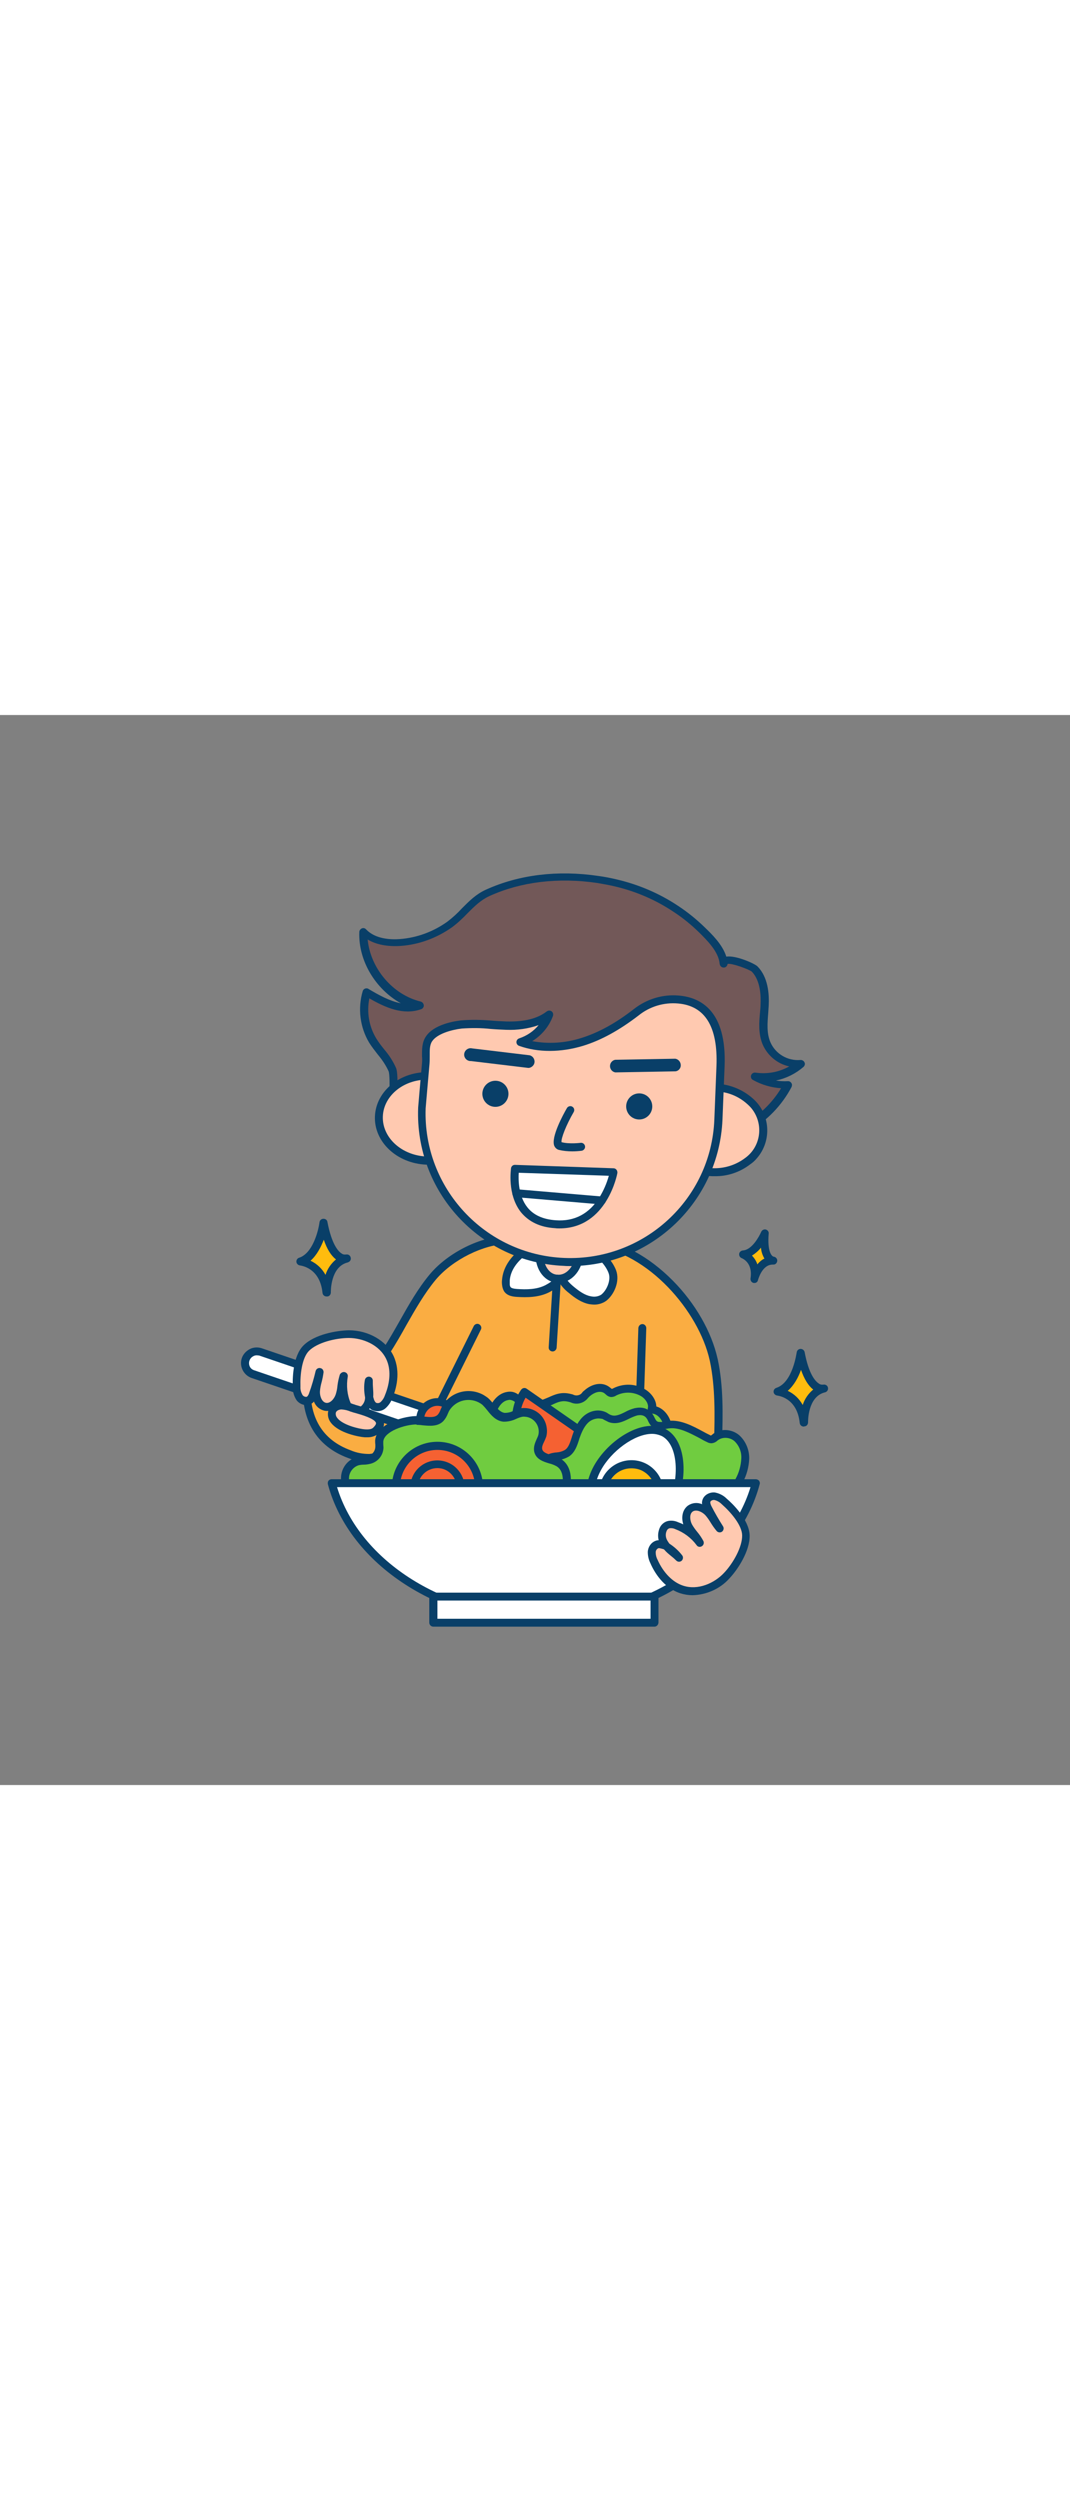 <svg version="1.1" id="Layer_1" xmlns="http://www.w3.org/2000/svg" xmlns:xlink="http://www.w3.org/1999/xlink" x="0px" y="0px" viewBox="0 0 500 500" style="width: 214px;" xml:space="preserve" data-imageid="eating-salad-12" imageName="Eating Salad" class="illustrations_image">
<rect x="0" y="0" width="500" height="500" fill="#808080" stroke="none"/>
<style type="text/css">
	.st0_eating-salad-12{fill:#68E1FD;}
	.st1_eating-salad-12{fill:#093F68;}
	.st2_eating-salad-12{fill:#FFFFFF;}
	.st3_eating-salad-12{fill:#725858;}
	.st4_eating-salad-12{fill:#FFC9B0;}
	.st5_eating-salad-12{fill:#F56132;}
	.st6_eating-salad-12{fill:#70CC40;}
	.st7_eating-salad-12{fill:#FFBC0E;}
</style>
<g id="character_eating-salad-12">
	<path class="st0_eating-salad-12 targetColor" d="M333.4,301c-5.5-24.5-30.2-51.8-56.1-54.7c-4.7-0.4-9.4-0.4-14.1-0.1c-8.6,0.3-17.2-1.1-25.8-1&#10;&#9;&#9;c-12.5,0.2-27.3,7.9-35.3,17.4c-8.8,10.5-14.2,23.3-21.7,34.7c-2.3,3.5-4.8,6.9-9.2,7.2c-4,0.3-8.1-1.4-12-1.9&#10;&#9;&#9;c-3.8-0.5-7.8,1.4-11.1,2.9c-1.5,0.5-2.9,1.4-3.9,2.7c-0.7,1.1-1,2.4-1,3.8c-1,15.6,4.8,27.9,19.9,33.5c3,1.3,6.2,1.9,9.5,1.8&#10;&#9;&#9;c3.1-0.4,6.1-1.2,8.9-2.6c8.9-3.9,17.8-8.6,24.1-16c0.7,2.9,0.8,5.8,0.6,8.7c-1,22.6-1.9,44.8-1.9,67.4h99.4v-19&#10;&#9;&#9;c8.2-1.5,16.6-2.7,24.8-4.5c8-1.9,6-7.3,6.2-14.8l0.7-27.2c0.3-12.2,0.6-25.5-2-37.8L333.4,301z" style="fill: rgb(250, 173, 66);"/>
	<path class="st1_eating-salad-12" d="M303.9,406.5h-99.4c-1,0-1.9-0.8-1.9-1.8c0,0,0,0,0,0c0-23.8,1-47.3,1.9-67.5c0.1-1.5,0.1-3,0.1-4.6&#10;&#9;&#9;c-6.5,6.4-14.8,10.5-22.1,13.7c-3,1.5-6.2,2.4-9.5,2.8c-3.5,0.1-7-0.6-10.3-1.9c-14.9-5.5-22.2-17.8-21.1-35.4&#10;&#9;&#9;c0-1.6,0.4-3.3,1.3-4.7c1.2-1.6,2.8-2.7,4.7-3.4l0.5-0.2c3.4-1.5,7.5-3.3,11.6-2.8c1.5,0.2,3,0.5,4.5,0.9c2.3,0.7,4.6,1,7,1&#10;&#9;&#9;c3.4-0.2,5.6-3,7.8-6.4c2.8-4.3,5.4-8.9,7.9-13.3c4.1-7.3,8.4-14.9,13.9-21.5c8.6-10.3,24-17.9,36.7-18.1c4.2-0.1,8.3,0.2,12.3,0.5&#10;&#9;&#9;c4.5,0.4,8.9,0.6,13.4,0.5h1.4c4.3-0.3,8.7-0.2,13,0.2c12.6,1.4,25.6,8.5,36.8,19.8c10.5,10.6,18.1,23.9,20.9,36.4l0.1,0.4&#10;&#9;&#9;c2.7,12.6,2.4,26.2,2,38.2l-0.7,27.2c0,1.4,0,2.6,0,3.8c0.2,5.3,0.3,10.8-7.6,12.7c-5.5,1.3-11.2,2.2-16.6,3.1&#10;&#9;&#9;c-2.2,0.4-4.5,0.8-6.7,1.1v17.4C305.6,405.7,304.8,406.5,303.9,406.5z M206.3,402.8H302v-17.1c0-0.9,0.6-1.7,1.5-1.8&#10;&#9;&#9;c2.8-0.5,5.5-1,8.3-1.4c5.4-0.9,11-1.8,16.4-3.1c4.8-1.1,5-3.2,4.8-9c0-1.3-0.1-2.6,0-4l0.7-27.2c0.3-11.8,0.6-25.1-2-37.4&#10;&#9;&#9;l-0.1-0.4l0,0c-5.1-22.8-28.7-50.3-54.5-53.3c-4.1-0.4-8.3-0.4-12.4-0.1l-1.4,0.1c-4.6,0.1-9.2-0.1-13.8-0.5&#10;&#9;&#9;c-3.9-0.3-8.1-0.6-12-0.5c-11.5,0.2-26,7.4-33.9,16.8c-5.3,6.4-9.5,13.8-13.6,21c-2.5,4.5-5.1,9.1-8,13.5c-2,3-5,7.6-10.6,8&#10;&#9;&#9;c-2.8,0.1-5.5-0.3-8.1-1.1c-1.4-0.4-2.8-0.6-4.2-0.9c-3-0.4-6.5,1.1-9.6,2.5l-0.5,0.2c-1.2,0.4-2.3,1.1-3.1,2&#10;&#9;&#9;c-0.5,0.9-0.7,1.9-0.7,2.9c-1,16,5.3,26.7,18.7,31.6c2.8,1.2,5.7,1.7,8.7,1.7c2.9-0.3,5.7-1.2,8.3-2.5c8-3.5,17.1-8,23.4-15.5&#10;&#9;&#9;c0.7-0.8,1.8-0.9,2.6-0.2c0.3,0.2,0.5,0.5,0.6,0.9c0.7,3,0.9,6.2,0.6,9.3C207.3,357,206.4,379.8,206.3,402.8L206.3,402.8z"/>
	<path class="st2_eating-salad-12" d="M236.5,264c0,0.7,0,1.4,0,2.1c0,0.7,0.2,1.5,0.6,2.1c0.9,1.4,2.9,1.7,4.6,1.8c4.8,0.3,9.9,0.3,14.3-2&#10;&#9;&#9;c1-0.5,2-1.1,2.9-1.9c0.9-0.7,2-2.4,2.9-2.8c1.1-0.5,1.5,1.2,2.3,2.2c1,1.1,2.1,2.2,3.3,3.1c2.5,2.1,5.3,4.1,8.6,4.7&#10;&#9;&#9;c2.2,0.5,4.5,0.1,6.4-1.1c3.4-2.6,5.6-8.1,4.1-12.2c-1.7-4.7-6-8.5-10-11.2c-0.7-0.5-1.5-0.9-2.2-1.3c-5.2-2.7-10.6-5.1-16.5-3.3&#10;&#9;&#9;C248.8,246.9,237.3,253.7,236.5,264z"/>
	<path class="st1_eating-salad-12" d="M277.8,275.5c-0.8,0-1.6-0.1-2.4-0.2c-3.7-0.7-6.9-3-9.4-5.1c-1.3-1-2.5-2.1-3.5-3.4c-0.3-0.3-0.5-0.7-0.7-1.1&#10;&#9;&#9;l-0.5,0.6c-0.4,0.5-0.9,1-1.4,1.4c-1,0.8-2.1,1.4-3.2,2c-4.9,2.5-10.5,2.5-15.2,2.2c-1.4-0.1-4.5-0.3-6-2.7c-0.5-0.9-0.8-1.9-0.9-3&#10;&#9;&#9;c-0.1-0.8-0.1-1.6,0-2.3l0,0c0.9-11,12.6-18.4,22.3-21.4c6.6-2,12.5,0.6,17.9,3.4c0.8,0.4,1.6,0.9,2.4,1.5&#10;&#9;&#9;c5.5,3.8,9.1,7.9,10.7,12.1c1.9,5.2-1,11.5-4.7,14.3C281.6,274.9,279.7,275.5,277.8,275.5z M262,261.5c1.6,0,2.5,1.6,2.9,2.2&#10;&#9;&#9;c0.1,0.3,0.3,0.5,0.4,0.7c0.9,1.1,1.9,2,3,2.9c2.2,1.8,4.9,3.8,7.7,4.3c1.7,0.4,3.4,0.2,4.9-0.7c2.6-2,4.7-6.8,3.5-10.1&#10;&#9;&#9;c-1.3-3.5-4.4-7-9.3-10.4c-0.6-0.4-1.3-0.9-2-1.2c-5-2.6-9.9-4.7-15.2-3.1c-6.9,2.1-18.9,8.3-19.7,18.1l0,0c0,0.6,0,1.2,0,1.8&#10;&#9;&#9;c0,0.4,0.1,0.8,0.3,1.2c0.4,0.7,1.8,0.9,3.1,1c4.3,0.3,9.2,0.3,13.3-1.8c0.9-0.5,1.8-1,2.6-1.6c0.3-0.3,0.6-0.6,0.9-0.9&#10;&#9;&#9;c0.7-0.9,1.5-1.6,2.5-2.1C261.3,261.6,261.6,261.5,262,261.5L262,261.5z"/>
	<path class="st1_eating-salad-12" d="M298.1,351.6L298.1,351.6c-1.1,0-1.9-0.9-1.9-1.9c0,0,0,0,0,0l2.1-63.3c0.1-1,0.9-1.8,1.9-1.8&#10;&#9;&#9;c1,0,1.8,0.9,1.8,1.9c0,0,0,0,0,0l-2.1,63.3C299.9,350.8,299.1,351.6,298.1,351.6z"/>
	<path class="st1_eating-salad-12" d="M202.1,330.3c-0.3,0-0.6-0.1-0.8-0.2c-0.9-0.4-1.3-1.6-0.8-2.5c0,0,0,0,0,0l20.9-42.1c0.5-0.9,1.6-1.3,2.5-0.8&#10;&#9;&#9;c0.9,0.5,1.3,1.6,0.8,2.5l-20.9,42.1C203.4,329.9,202.8,330.3,202.1,330.3z"/>
	<path class="st2_eating-salad-12" d="M119.4,296.9l80.5,27.4l0,0l-3.6,10.4l0,0l-80.5-27.4c-1.6-0.5-2.4-2.2-1.9-3.8l1.6-4.8&#10;&#9;&#9;C116.2,297.1,117.8,296.3,119.4,296.9z"/>
	<path class="st1_eating-salad-12" d="M196.3,336.5c-0.2,0-0.4,0-0.6-0.1l-78.1-26.6c-3.8-1.3-5.9-5.5-4.6-9.3c0.6-1.8,2-3.3,3.7-4.2&#10;&#9;&#9;c1.7-0.9,3.8-1,5.6-0.4l78.1,26.6c1,0.3,1.5,1.4,1.2,2.4l-3.5,10.4C197.8,336,197.1,336.5,196.3,336.5z M120,299.2&#10;&#9;&#9;c-0.6,0-1.1,0.1-1.6,0.4c-1.8,0.9-2.5,3-1.7,4.8c0.4,0.9,1.2,1.5,2.1,1.8l76.3,26l2.3-6.9l-76.3-26&#10;&#9;&#9;C120.8,299.3,120.4,299.2,120,299.2z"/>
	<path class="st3_eating-salad-12" d="M279.5,77c-17.4-2.6-35.4-1.1-51.5,6.3c-7.5,3.4-11.1,10-17.8,14.8c-6.8,4.8-14.8,7.7-23.1,8.4&#10;&#9;&#9;c-6.2,0.5-13-0.6-17.2-5.1c-0.5,15.7,11.1,31,26.3,34.8c-8.5,2.6-17.3-2.1-24.9-6.6c-2.3,7.6-1.3,15.8,2.8,22.5&#10;&#9;&#9;c2.9,4.7,7.1,8.6,9.2,13.7c1.8,4.5-2,36.4,4.4,36.6l6.7,0.2l84.8,2.5l45.1,1.3c6.1,0.2,10.4,2.2,14.6-3.1c3.6-4.5,4-7.2,9.9-10.6&#10;&#9;&#9;c8.2-4.7,14.9-11.6,19.3-19.9c-5.4,0.3-10.7-1-15.4-3.7c7.7,1.1,15.6-1.2,21.5-6.3c-6.8,0.7-13.3-3.1-16-9.4&#10;&#9;&#9;c-2.3-5.5-1.2-11.8-0.9-17.8c0.4-5.7-0.4-12.7-4.6-16.9c-1.2-1.2-14.8-7-14.5-2.3c-0.5-6.3-5.8-11.7-10.2-15.9&#10;&#9;&#9;c-3.7-3.6-7.8-6.9-12.1-9.8c-8.5-5.6-17.8-9.7-27.7-12C285.4,78,282.5,77.5,279.5,77z"/>
	<path class="st1_eating-salad-12" d="M331.7,208.8c-1.2,0-2.5-0.1-3.7-0.2s-2.3-0.2-3.6-0.3l-136.7-4c-5.6-0.2-5.9-10.5-5.7-26.2&#10;&#9;&#9;c0.1-4.9,0.1-10.3-0.4-11.6c-1.3-2.9-3.1-5.5-5.1-7.9c-1.4-1.8-2.8-3.6-4-5.5c-4.3-7.2-5.4-16-3-24.1c0.3-1,1.4-1.5,2.3-1.2&#10;&#9;&#9;c0.1,0,0.3,0.1,0.4,0.2c4.7,2.8,9.9,5.7,15.1,6.7c-11.8-6.6-19.9-19.8-19.4-33.3c0-0.7,0.5-1.4,1.2-1.7c0.7-0.3,1.5-0.1,2,0.5&#10;&#9;&#9;c4.4,4.6,11.7,4.8,15.7,4.5c8-0.6,15.6-3.4,22.2-8.1c2.5-1.9,4.8-4,6.9-6.3c3.2-3.2,6.5-6.6,11.2-8.7c15.4-7,33.5-9.2,52.5-6.4l0,0&#10;&#9;&#9;c3,0.4,6,1,8.9,1.7c10.1,2.4,19.7,6.5,28.4,12.3c4.4,2.9,8.6,6.3,12.4,10c3.4,3.3,8.3,8,10.1,13.7c4.5-0.7,13.4,3.3,14.6,4.6&#10;&#9;&#9;c4.9,5,5.5,12.7,5.2,18.4c-0.1,1-0.1,2-0.2,3.1c-0.4,5-0.8,9.7,1,13.9c2.4,5.5,8.1,8.8,14,8.3c1-0.1,1.9,0.6,2.1,1.6&#10;&#9;&#9;c0.1,0.6-0.2,1.2-0.6,1.6c-3.7,3.2-8.1,5.4-12.9,6.4c1.8,0.3,3.7,0.4,5.5,0.3c1-0.1,1.9,0.7,2,1.7c0,0.3-0.1,0.7-0.2,1&#10;&#9;&#9;c-4.6,8.7-11.5,15.8-20,20.7c-2.8,1.5-5.2,3.8-6.8,6.5c-0.7,1.1-1.5,2.3-2.6,3.6C338.5,207.3,335.1,208.9,331.7,208.8z&#10;&#9;&#9; M172.6,132.4c-1.3,6.4-0.2,13.1,3.2,18.7c1.1,1.8,2.4,3.5,3.7,5.1c2.3,2.7,4.2,5.6,5.6,8.8c0.7,1.8,0.7,5.9,0.6,13&#10;&#9;&#9;c-0.1,5.9-0.2,21.4,2.1,22.4l136.7,4c1.4,0.1,2.6,0.2,3.8,0.3c4.1,0.4,6.6,0.7,9.3-2.7c1-1.2,1.7-2.3,2.4-3.4&#10;&#9;&#9;c1.9-3.2,4.7-5.9,8-7.7c7-4,12.8-9.6,17-16.5c-4.6-0.3-9.1-1.6-13.2-3.9c-0.8-0.4-1.1-1.4-0.8-2.2c0.3-0.8,1.1-1.3,2-1.2&#10;&#9;&#9;c5.5,0.8,11-0.2,15.8-2.9c-5.5-1.2-10.1-5-12.4-10.2c-2.1-5-1.7-10.4-1.2-15.6c0.1-1,0.2-2,0.2-3c0.2-4,0-11.3-4.1-15.5&#10;&#9;&#9;c-1.4-1.1-9.2-4-11.3-3.6c-0.1,0.9-0.8,1.7-1.7,1.7c-1,0.1-1.9-0.7-2-1.7c0,0,0,0,0,0c-0.5-5.8-6-11.1-9.6-14.7&#10;&#9;&#9;c-3.7-3.6-7.6-6.8-11.9-9.6c-8.2-5.5-17.4-9.5-27-11.8c-2.8-0.7-5.7-1.2-8.6-1.7l0,0c-18.3-2.7-35.8-0.6-50.5,6.1&#10;&#9;&#9;c-4.1,1.9-7,4.8-10.1,7.9c-2.3,2.4-4.7,4.7-7.4,6.7c-7.1,5-15.4,8.1-24,8.7c-6.1,0.4-11.4-0.6-15.4-3c1.3,13.4,11.6,25.8,24.8,29&#10;&#9;&#9;c1,0.3,1.6,1.3,1.4,2.3c-0.2,0.6-0.6,1.1-1.3,1.3C188.4,140.4,180,136.7,172.6,132.4z"/>
	<path class="st4_eating-salad-12" d="M270.7,253l1.1-9l-18.4-2.2l-1.1,9c-0.8,6.4,2.7,12,7.7,12.6h0.3C265.2,264,269.9,259.4,270.7,253z"/>
	<path class="st1_eating-salad-12" d="M261.1,265.3c-0.4,0-0.7,0-1.1-0.1h-0.3c-6-0.7-10.2-7.3-9.3-14.7l1.1-9c0.1-1,1-1.7,2-1.6c0,0,0,0,0,0&#10;&#9;&#9;l18.4,2.2c1,0.1,1.7,1,1.6,2.1l-1.1,9l0,0C271.7,260.1,266.7,265.3,261.1,265.3z M255,243.8l-0.9,7.2c-0.6,5.3,2.1,10.1,6,10.5h0.3&#10;&#9;&#9;c4,0.5,7.7-3.5,8.4-8.8l0.9-7.2L255,243.8z M270.7,253L270.7,253z"/>
	
		<ellipse transform="matrix(4.082929e-02 -0.999 0.999 4.082929e-02 126.397 519.395)" class="st4_eating-salad-12" cx="333.7" cy="193.9" rx="19.8" ry="23"/>
	<path class="st1_eating-salad-12" d="M334,215.5h-1.2c-6.4-0.2-12.5-2.7-17.2-6.9c-4.4-4-6.9-9.8-6.7-15.7l0,0c0.3-6,3.2-11.5,8-15.1&#10;&#9;&#9;c10.5-7.9,25.1-7.3,34.9,1.4c8.2,7.2,9,19.7,1.9,27.9c-0.9,1.1-2,2.1-3.2,2.9C345.8,213.6,340,215.6,334,215.5z M333.4,175.9&#10;&#9;&#9;c-5.1-0.1-10.1,1.6-14.2,4.8c-3.9,2.9-6.3,7.4-6.6,12.3l0,0c-0.1,4.9,1.9,9.6,5.6,12.8c8.4,7.5,21,8,30,1.2&#10;&#9;&#9;c7.2-5.2,8.7-15.3,3.5-22.5c-0.7-1-1.6-1.9-2.5-2.7c-4.1-3.7-9.3-5.8-14.8-5.9C334.1,175.9,333.8,175.9,333.4,175.9z M310.8,192.9&#10;&#9;&#9;L310.8,192.9z"/>
	
		<ellipse transform="matrix(4.082929e-02 -0.999 0.999 4.082929e-02 3.582 380.509)" class="st4_eating-salad-12" cx="200" cy="188.4" rx="19.8" ry="23"/>
	<path class="st1_eating-salad-12" d="M200.3,210.1h-1.2c-13.7-0.6-24.4-10.7-23.9-22.6l0,0c0.5-11.9,12-21.2,25.7-20.6s24.4,10.7,23.9,22.6&#10;&#9;&#9;C224.3,201,213.4,210.1,200.3,210.1z M178.9,187.5c-0.4,9.9,8.7,18.3,20.4,18.8s21.4-7.2,21.8-17.1s-8.7-18.3-20.4-18.8&#10;&#9;&#9;S179.3,177.7,178.9,187.5z"/>
	<path class="st4_eating-salad-12" d="M263.6,255.6c38.2,1.6,70.4-28.2,72-66.4l1-25.1c0.7-17.4-4.8-29.8-19.6-31.1c-7.1-0.6-14.2,1.5-19.8,6&#10;&#9;&#9;c-7.7,5.9-16.1,11.1-25.4,13.9s-19.4,3.3-28.6,0.1c6.2-2,11.2-6.8,13.4-12.9c-5.5,4.3-13,5.3-20,5.1s-14-1.3-21-0.6&#10;&#9;&#9;c-4.8,0.5-12.4,2.4-15.3,6.9c-2.1,3.3-1.1,7.6-1.4,11.4c-0.5,6.9-1.2,13.8-1.8,20.6C195.6,221.7,225.3,254,263.6,255.6&#10;&#9;&#9;C263.6,255.5,263.6,255.5,263.6,255.6z"/>
	<path class="st1_eating-salad-12" d="M266.5,257.5c-1,0-2,0-3-0.1l0,0c-39.2-1.6-69.7-34.7-68.1-74c0,0,0,0,0,0c0.2-2.4,0.4-4.8,0.6-7.1&#10;&#9;&#9;c0.4-4.5,0.8-9.1,1.2-13.6c0.1-1,0.1-2.1,0-3.3c0-2.9-0.1-6.2,1.7-9c3.7-5.9,13.7-7.4,16.6-7.7c4.7-0.4,9.5-0.3,14.2,0.1&#10;&#9;&#9;c2.3,0.2,4.7,0.3,7,0.4c8.3,0.2,14.4-1.3,18.8-4.7c0.8-0.6,2-0.5,2.6,0.3c0.4,0.5,0.5,1.2,0.3,1.8c-1.8,4.9-5.2,9-9.7,11.8&#10;&#9;&#9;c7.6,1.4,15.3,0.9,22.7-1.4c8.1-2.5,16.2-6.9,24.8-13.6c6-4.7,13.5-7,21.1-6.3c10.3,0.9,22.3,7.3,21.3,33l-1,25.1&#10;&#9;&#9;C335.9,227.3,304.6,257.4,266.5,257.5L266.5,257.5z M263.7,253.7c37.2,1.5,68.6-27.4,70.1-64.6l1-25.1c0.7-18.3-5.3-28.1-17.9-29.2&#10;&#9;&#9;c-6.7-0.6-13.3,1.4-18.5,5.6c-9,6.9-17.5,11.6-26,14.2c-10.3,3.1-20.9,3.2-29.8,0c-1-0.3-1.5-1.4-1.2-2.3c0.2-0.6,0.6-1,1.2-1.2&#10;&#9;&#9;c3.6-1.2,6.7-3.3,9.1-6.2c-4.8,1.7-10,2.4-15.1,2.2c-2.4-0.1-4.8-0.2-7.2-0.4c-4.5-0.5-9-0.5-13.6-0.2c-5,0.6-11.6,2.5-13.9,6&#10;&#9;&#9;c-1.2,1.8-1.1,4.3-1.1,7c0,1.2,0,2.4-0.1,3.6c-0.4,4.6-0.8,9.1-1.2,13.7c-0.2,2.3-0.4,4.6-0.6,7&#10;&#9;&#9;C197.6,220.9,226.5,252.2,263.7,253.7L263.7,253.7z"/>
	<circle class="st1_eating-salad-12" cx="298.7" cy="182.9" r="6.1"/>
	<circle class="st1_eating-salad-12" cx="231.5" cy="177" r="6.1"/>
	<path class="st1_eating-salad-12" d="M267.4,203.9c-2.1,0-4.2-0.2-6.3-0.7c-1-0.3-1.7-1-2.1-1.9c-1.6-4,4.1-14.5,5.9-17.6c0.5-0.9,1.7-1.2,2.5-0.7&#10;&#9;&#9;c0.9,0.5,1.2,1.6,0.7,2.5c0,0,0,0,0,0c-3.5,6-6,12.4-5.7,14.1c3.7,1,9,0.3,9,0.3c1-0.1,1.9,0.7,2,1.7c0.1,0.9-0.6,1.8-1.5,2&#10;&#9;&#9;C270.4,203.8,268.9,203.9,267.4,203.9z M262.4,199.9L262.4,199.9z"/>
	<path class="st1_eating-salad-12" d="M287.5,167c-1.6-0.3-2.7-1.8-2.4-3.5c0.2-1.2,1.2-2.2,2.4-2.4l28.1-0.5c1.6,0.3,2.7,1.8,2.5,3.5&#10;&#9;&#9;c-0.2,1.2-1.1,2.2-2.4,2.4L287.5,167L287.5,167z"/>
	<path class="st2_eating-salad-12" d="M240.7,212l46,1.6c0,0-4.4,25.8-27.1,24.4C236.5,236.5,240.7,212,240.7,212z"/>
	<path class="st1_eating-salad-12" d="M261.4,239.9c-0.6,0-1.3,0-1.9-0.1c-7.1-0.4-12.4-3-16.1-7.5c-6.5-8.3-4.6-20.1-4.6-20.6&#10;&#9;&#9;c0.2-0.9,0.9-1.5,1.8-1.5h0.1l46,1.6c1,0,1.8,0.9,1.8,1.9c0,0.1,0,0.2,0,0.3C288.5,214.1,283.8,239.9,261.4,239.9z M242.4,213.9&#10;&#9;&#9;c-0.2,3.2-0.2,10.8,4,16.1c2.9,3.7,7.4,5.7,13.4,6.1c8.6,0.6,15.5-3,20.3-10.7c1.9-3.1,3.4-6.5,4.4-10.1L242.4,213.9z"/>
	<path class="st1_eating-salad-12" d="M247.2,164.9h-0.4l-26.7-3.2c-1.7,0.1-3.1-1.2-3.2-2.8c-0.1-1.7,1.2-3.1,2.8-3.2c0.4,0,0.7,0,1.1,0.1l26.7,3.2&#10;&#9;&#9;c1.6,0.4,2.6,2,2.2,3.7C249.4,163.8,248.4,164.7,247.2,164.9L247.2,164.9z"/>
	<path class="st4_eating-salad-12" d="M138.6,314c-0.1,1.8,0.4,3.5,1.4,5c1.1,1.4,3.1,2.1,4.6,1.1c0.8-0.7,1.4-1.7,1.7-2.8c1.2-3.4,2.2-6.9,3.1-10.4&#10;&#9;&#9;c-0.3,3-1.6,6-1.7,9s1.3,6.6,4.4,7.2s5.8-2.3,6.7-5.2s0.9-6.2,1.9-9.1c-0.8,4.5-0.3,9.2,1.6,13.5c0.4,1.2,1.2,2.2,2.1,3&#10;&#9;&#9;c2.8,1.9,6.8-0.8,7.8-4.1s0.1-6.8,0.2-10.2c-0.5,2.8-0.3,5.7,0.3,8.4c0.2,1.5,1,2.8,2.3,3.6c1.4,0.6,3.1,0.3,4.2-0.7&#10;&#9;&#9;c1.1-1.1,1.9-2.4,2.4-3.8c2.4-5.8,3.3-12.6,0.6-18.3c-3.3-7.1-11.4-11-19.3-11c-6.1,0-15.4,2-19.9,6.5&#10;&#9;&#9;C139.1,299.9,138.4,308.7,138.6,314z"/>
	<path class="st1_eating-salad-12" d="M166.4,327.8c-1.1,0-2.2-0.3-3.1-0.9c-1.3-1-2.2-2.3-2.8-3.8c-0.3-0.8-0.7-1.6-0.9-2.5&#10;&#9;&#9;c-1.6,2.9-4.6,5.1-7.9,4.5c-2.3-0.5-4.2-2.1-5-4.3c-0.3,0.3-0.6,0.7-1,0.9c-2.4,1.6-5.6,0.5-7.1-1.5c-1.2-1.8-1.8-3.9-1.8-6l0,0&#10;&#9;&#9;c-0.1-3.3-0.2-14.4,5-19.6s15.5-7,21.2-7.1l0,0c9.1,0,17.5,4.8,20.9,12c3.5,7.6,1.2,15.7-0.6,19.8c-0.6,1.7-1.7,3.3-3,4.5&#10;&#9;&#9;c-1.7,1.6-4.2,1.9-6.3,1c-0.4-0.2-0.9-0.5-1.2-0.9c-1,1.6-2.5,2.9-4.3,3.5C167.8,327.6,167.1,327.8,166.4,327.8z M160.7,307&#10;&#9;&#9;c0.2,0,0.3,0,0.5,0.1c0.9,0.2,1.5,1.2,1.3,2.1c-0.7,4.2-0.3,8.5,1.4,12.4c0.3,0.8,0.8,1.6,1.5,2.2c0.6,0.4,1.3,0.4,1.9,0.1&#10;&#9;&#9;c1.4-0.6,2.5-1.8,3-3.2c0.2-0.6,0.3-1.2,0.3-1.8c-0.5-2.7-0.6-5.5-0.1-8.2c0.2-1,1.2-1.7,2.2-1.5c0.9,0.2,1.5,0.9,1.5,1.8&#10;&#9;&#9;c0,1.1,0,2.2,0.1,3.3c0.1,1.4,0.2,2.8,0.1,4.3l0.1,0.4c0.3,1.3,0.8,2.1,1.3,2.4c0.8,0.3,1.6,0.1,2.2-0.5c0.9-0.9,1.5-1.9,1.9-3.1&#10;&#9;&#9;c2.5-6.1,2.8-12.2,0.6-16.8c-3.2-6.8-11.1-9.9-17.5-9.9l0,0c-6.1,0-14.7,2.1-18.6,6c-3.3,3.3-4.2,11.1-4,16.8l0,0&#10;&#9;&#9;c-0.1,1.4,0.3,2.7,1,3.9c0.5,0.7,1.6,1,2.1,0.7c0.5-0.5,0.8-1.1,1-1.8c1.2-3.3,2.2-6.8,3-10.2c0.3-1,1.3-1.6,2.3-1.3&#10;&#9;&#9;c0.9,0.2,1.4,1,1.4,1.9c-0.2,1.5-0.5,3.1-0.9,4.6c-0.4,1.4-0.7,2.9-0.8,4.4c-0.1,2.2,0.9,4.9,2.8,5.3s3.9-1.8,4.6-4&#10;&#9;&#9;c0.4-1.3,0.7-2.7,0.8-4.1c0.2-1.7,0.6-3.4,1.1-5.1C159.2,307.5,159.9,307,160.7,307z"/>
	<path class="st4_eating-salad-12" d="M164.7,323.8c-1.7-0.7-3.6-1.1-5.5-1.1c-1.9,0.1-3.8,1.4-4.1,3.2c-0.9,6.2,11.2,9.5,15.4,9.7&#10;&#9;&#9;c1.8,0.1,3.8,0,5.1-1.3C182.4,327.9,168.7,325.1,164.7,323.8z"/>
	<path class="st1_eating-salad-12" d="M171.4,337.5c-0.4,0-0.7,0-1,0c-2.9-0.2-11.9-2-15.6-6.6c-1.2-1.4-1.8-3.3-1.5-5.2c0.4-2.9,3.2-4.6,5.8-4.8&#10;&#9;&#9;c2,0,4,0.3,5.9,1.1l0.4,0.1c0.5,0.2,1.1,0.4,1.9,0.6c5.8,1.7,11.1,3.5,12,7.3c0.5,1.9-0.3,3.9-2.3,5.8&#10;&#9;&#9;C175.3,337,173.4,337.6,171.4,337.5z M159.7,324.5h-0.4c-1.1,0.1-2.3,0.7-2.4,1.7c-0.1,0.9,0.2,1.7,0.8,2.4c2.5,3.1,9.8,5,13,5.2&#10;&#9;&#9;c1.8,0.1,3-0.1,3.7-0.8s1.4-1.5,1.3-2.2c-0.5-2-7-3.9-9.5-4.6c-0.8-0.2-1.5-0.4-2-0.6l0,0l-0.4-0.1&#10;&#9;&#9;C162.5,324.9,161.1,324.6,159.7,324.5L159.7,324.5z"/>
	<path class="st1_eating-salad-12" d="M258.2,297.4h-0.1c-1-0.1-1.8-0.9-1.7-2c0,0,0,0,0,0l2-32.1c0.1-1,0.9-1.8,2-1.7c1,0.1,1.8,0.9,1.7,2l-2,32.1&#10;&#9;&#9;C260,296.6,259.2,297.4,258.2,297.4z"/>
	<path class="st1_eating-salad-12" d="M281.2,228.7h-0.1l-40-3.4c-1-0.1-1.8-1-1.7-2c0,0,0,0,0,0c0.1-1,0.9-1.8,2-1.7c0,0,0,0,0,0l40,3.4&#10;&#9;&#9;c1,0.1,1.8,1,1.7,2C283,228,282.2,228.7,281.2,228.7L281.2,228.7z"/>
</g>
<g id="salad_eating-salad-12">
	<circle class="st5_eating-salad-12" cx="204.4" cy="329" r="8.1"/>
	<path class="st1_eating-salad-12" d="M204.4,339c-5.5,0-9.9-4.4-9.9-9.9c0-5.5,4.4-9.9,9.9-9.9c5.5,0,9.9,4.4,9.9,9.9c0,0,0,0,0,0&#10;&#9;&#9;C214.4,334.6,209.9,339,204.4,339z M204.4,322.8c-3.4,0-6.2,2.8-6.2,6.2s2.8,6.2,6.2,6.2c3.4,0,6.2-2.8,6.2-6.2c0,0,0,0,0,0&#10;&#9;&#9;C210.7,325.6,207.9,322.8,204.4,322.8C204.5,322.8,204.5,322.8,204.4,322.8L204.4,322.8z"/>
	<path class="st6_eating-salad-12" d="M283.5,315.4c0.3,0.2,0.5,0.4,0.8,0.6c0.4,0.4,0.9,0.7,1.4,0.8c0.5,0,1-0.2,1.4-0.5c4.3-2.2,9.4-2.1,13.5,0.4&#10;&#9;&#9;c2.7,1.6,4.9,4.8,4,7.8c3.4,0.1,6.2,3.1,7.1,6.4s0.4,6.8-0.3,10.1c-1.1,5.1-2.2,8.1,1.6,12c3,3,6.3,5.8,5.9,10.5&#10;&#9;&#9;c-0.5,3.4-2,6.6-4.2,9.2c-4.8,5.9-11.1,10.5-18.1,13.3c-6.4,2.8-13.2,4.4-20.2,4.8c-13.5,0.8-27.6-3.4-37.5-12.7&#10;&#9;&#9;c-7.1-6.7-11.6-15.7-12.7-25.4c-0.5-4.1,0-8.3,1.3-12.2c1.5-4.2,1.4-8.2,2.2-12.6c0.7-4.1,3.3-9.1,7.8-9.8c2.6-0.4,3.7,0.9,5.6,2.1&#10;&#9;&#9;c2.8,1.8,7.7,2.7,10.9,1.6c4.6-1.6,7.3-4.2,12.6-2.8c1.4,0.4,2.9,1,4.2,0.6s2.5-1.7,3.6-2.7C276.8,314.8,280.6,313.4,283.5,315.4z"/>
	<path class="st1_eating-salad-12" d="M273,392.7c-13.6,0-26.4-4.7-35.5-13.3c-7.5-7-12.2-16.4-13.4-26.6c-0.5-4.4,0-8.8,1.4-13&#10;&#9;&#9;c0.8-2.6,1.3-5.3,1.6-8c0.1-1.4,0.3-2.8,0.6-4.2c0.8-5,4.1-10.5,9.3-11.3c2.9-0.5,4.5,0.7,6,1.8c0.3,0.2,0.6,0.4,0.9,0.6&#10;&#9;&#9;c2.5,1.6,6.8,2.3,9.3,1.4c1.1-0.4,2.2-0.9,3.2-1.3c2.9-1.3,5.9-2.7,10.5-1.5l0.8,0.2c1.6,0.9,3.6,0.4,4.5-1.1&#10;&#9;&#9;c0.3-0.3,0.6-0.6,0.9-0.8c3.1-2.8,7.8-4.3,11.5-1.7l0,0c0.3,0.2,0.6,0.5,0.9,0.7c0.1,0.1,0.3,0.2,0.4,0.3l0.3-0.1&#10;&#9;&#9;c4.9-2.6,10.7-2.5,15.4,0.4c2.6,1.6,5,4.6,5.1,7.9c3.5,1,5.9,4.3,6.8,7.4c1.1,3.8,0.4,7.6-0.3,11l-0.3,1.3c-0.9,4.3-1.3,6.2,1.4,9&#10;&#9;&#9;l0.9,0.9c2.8,2.8,6,6,5.5,11c-0.3,3.3-1.8,6.6-4.6,10.2c-5,6.1-11.5,10.9-18.8,13.9c-6.6,2.9-13.6,4.5-20.8,4.9&#10;&#9;&#9;C275.2,392.7,274.1,392.7,273,392.7z M238.2,320c-0.2,0-0.4,0-0.7,0.1c-3.4,0.5-5.6,4.6-6.2,8.2c-0.2,1.4-0.4,2.7-0.5,4&#10;&#9;&#9;c-0.2,3-0.8,6-1.7,8.8c-1.3,3.7-1.7,7.5-1.2,11.4c1,9.3,5.4,17.9,12.2,24.2c9.1,8.5,22.3,13,36.1,12.2c6.7-0.4,13.4-2,19.6-4.6&#10;&#9;&#9;c6.7-2.8,12.7-7.2,17.3-12.8c2.3-3,3.6-5.7,3.8-8.2c0.3-3.3-1.9-5.5-4.4-8.1l-0.9-0.9c-4.1-4.2-3.3-8-2.4-12.4l0.3-1.3&#10;&#9;&#9;c0.6-2.9,1.2-6.2,0.4-9.2c-0.7-2.4-2.7-4.9-5.4-5c-0.6,0-1.1-0.3-1.5-0.8c-0.3-0.5-0.4-1.1-0.3-1.6c0.6-2-1.1-4.5-3.1-5.7&#10;&#9;&#9;c-3.6-2.1-8-2.2-11.7-0.3c-0.7,0.5-1.6,0.7-2.4,0.7c-0.9-0.1-1.7-0.5-2.4-1.2c-0.2-0.2-0.5-0.4-0.7-0.6l0,0c-2-1.4-4.9-0.3-6.9,1.5&#10;&#9;&#9;c-0.2,0.2-0.5,0.5-0.7,0.7c-1.9,2.5-5.3,3.4-8.1,2.1l-0.7-0.2c-3.3-0.9-5.2,0-8,1.3c-1.2,0.5-2.3,1-3.5,1.5&#10;&#9;&#9;c-4,1.4-9.5,0.1-12.5-1.8c-0.4-0.2-0.7-0.5-1-0.7C240.1,320.5,239.2,320.1,238.2,320z"/>
	<path class="st5_eating-salad-12" d="M281.1,341.3c-6.9,9.9-20.6,12.4-30.5,5.5s-12.4-20.6-5.5-30.5L281.1,341.3z"/>
	<path class="st1_eating-salad-12" d="M263,352.6c-13.1,0-23.8-10.7-23.7-23.8c0-4.8,1.5-9.6,4.2-13.5c0.3-0.4,0.7-0.7,1.2-0.8c0.5-0.1,1,0,1.4,0.3&#10;&#9;&#9;l36,25c0.4,0.3,0.7,0.7,0.8,1.2c0.1,0.5,0,1-0.3,1.4C278.1,348.8,270.8,352.6,263,352.6z M245.6,319c-5.5,9.6-2.1,21.9,7.6,27.3&#10;&#9;&#9;c8.4,4.8,19,2.8,25.2-4.5L245.6,319z"/>
	<path class="st6_eating-salad-12" d="M258.7,346.6c2.2-0.4,4.5-0.5,6.3-1.8c2.3-1.6,3.2-4.5,4-7.2c1-3,2.2-6,4.4-8.2s5.8-3.4,8.6-2.1&#10;&#9;&#9;c1,0.4,1.8,1.1,2.8,1.5c4.3,1.6,8.2-2.2,12.2-3.1c2.2-0.5,4.4-0.3,6,1.5s1.5,4.3,4.3,4.8c1.8,0.3,3.7-0.3,5.5-0.4&#10;&#9;&#9;c6.1-0.5,12.8,4,18.1,6.5c0.4,0.2,0.9,0.4,1.3,0.4c0.7-0.2,1.4-0.5,1.9-1.1c2.8-2.2,7.2-1.8,9.9,0.5c2.7,2.4,4.2,6,4,9.6&#10;&#9;&#9;c-0.2,3.6-1.2,7.1-2.9,10.3c-2.3,4.7-5.5,9.1-10,11.8c-4.8,2.9-10.5,3.5-15.8,4.9c-5.9,1.6-8.9,4.5-13.7,7.7&#10;&#9;&#9;c-7.7,5.1-17,8.1-26.2,6.5c-4.3-0.8-8.5-2.3-12.2-4.7c-4.5-2.7-8.3-6.5-10.9-11C252.9,366.6,247.9,348.6,258.7,346.6z"/>
	<path class="st1_eating-salad-12" d="M284.5,391c-1.8,0-3.5-0.1-5.2-0.4c-4.6-0.8-9-2.5-12.9-4.9c-4.8-2.8-8.8-6.9-11.6-11.8&#10;&#9;&#9;c-2.4-4.5-6.5-16.8-3.1-24c1.3-2.7,3.8-4.6,6.7-5.1c0.5-0.1,1-0.2,1.5-0.2c1.5-0.1,2.9-0.5,4.1-1.2c1.7-1.1,2.4-3.5,3.2-5.9&#10;&#9;&#9;l0.1-0.4c1-3,2.3-6.4,4.9-9s6.8-4.1,10.7-2.4c0.5,0.2,1,0.5,1.4,0.8c0.4,0.2,0.8,0.5,1.2,0.6c2,0.8,4.2-0.2,6.6-1.4&#10;&#9;&#9;c1.4-0.8,3-1.4,4.5-1.8c3.3-0.7,5.9,0,7.8,2.1c0.6,0.7,1.1,1.5,1.5,2.4c0.7,1.4,1,1.7,1.8,1.9c1,0.1,2.1,0.1,3.1-0.2&#10;&#9;&#9;c0.6-0.1,1.3-0.2,1.9-0.3c5.5-0.5,11,2.4,15.8,5c1.1,0.6,2.2,1.2,3.3,1.7c0.2,0.1,0.3,0.2,0.5,0.2c0.1-0.2,0.3-0.3,0.5-0.4l0.3-0.3&#10;&#9;&#9;c3.4-2.7,8.7-2.5,12.3,0.5c3.1,2.8,4.8,6.9,4.7,11.1c-0.2,3.9-1.2,7.7-3.1,11.1c-2.9,5.8-6.5,10-10.7,12.6&#10;&#9;&#9;c-3.8,2.3-7.9,3.2-11.9,4.1c-1.5,0.3-3,0.6-4.4,1c-4.2,1.1-6.8,3-10,5.3c-1,0.7-2,1.5-3.2,2.2C300.2,388.3,292.5,390.8,284.5,391z&#10;&#9;&#9; M279.5,328.7c-1.8,0.1-3.5,0.8-4.8,2.1c-2,2-3.1,4.9-4,7.4l-0.1,0.4c-0.9,2.8-1.9,5.9-4.6,7.8c-1.7,1-3.7,1.7-5.7,1.8l-1.3,0.2&#10;&#9;&#9;l0,0c-1.8,0.3-3.3,1.4-4.1,3.1c-2.4,5.1,0.2,15.4,3,20.6c2.4,4.3,6,7.9,10.3,10.4c3.5,2.2,7.5,3.7,11.6,4.4&#10;&#9;&#9;c8,1.3,16.8-0.9,24.9-6.2c1.1-0.7,2.1-1.5,3.1-2.1c3.3-2.3,6.3-4.5,11.2-5.9c1.5-0.4,3-0.8,4.6-1.1c3.9-0.9,7.5-1.7,10.8-3.6&#10;&#9;&#9;c3.6-2.2,6.7-5.9,9.3-11c1.6-2.9,2.5-6.1,2.7-9.5c0.2-3.1-1-6.1-3.2-8.2c-2.2-1.9-5.6-2-7.6-0.5l-0.3,0.2c-0.7,0.7-1.7,1.2-2.8,1.3&#10;&#9;&#9;c-0.8,0-1.5-0.2-2.2-0.6c-1.1-0.5-2.2-1.1-3.4-1.8c-4.4-2.3-9.4-5-13.7-4.6c-0.5,0-1.1,0.1-1.6,0.2c-1.4,0.3-2.9,0.4-4.4,0.2&#10;&#9;&#9;c-2.7-0.5-3.7-2.4-4.4-3.9c-0.2-0.6-0.6-1.1-0.9-1.5c-0.7-0.7-1.7-1.5-4.2-1c-1.3,0.4-2.5,0.9-3.7,1.5c-2.8,1.4-6,2.9-9.6,1.6&#10;&#9;&#9;c-0.6-0.3-1.2-0.6-1.8-0.9c-0.4-0.2-0.7-0.4-1.1-0.6C280.8,328.8,280.2,328.7,279.5,328.7L279.5,328.7z M258.7,346.6L258.7,346.6z"/>
	<path class="st6_eating-salad-12" d="M195.4,329.7c3.7,0.2,8,1.5,10.6-1.2c1.1-1.1,1.5-2.7,2.2-4.1c3.2-6.6,13.2-8.5,18.6-3.5&#10;&#9;&#9;c2.9,2.6,4.9,6.9,8.8,7.4c2.9,0.4,5.5-1.7,8.4-2.2c5.7-1.1,11.4,5.3,9.6,10.8c-0.8,2.4-2.6,4.7-1.9,7.1c1,3.6,6.2,3.5,9.4,5.4&#10;&#9;&#9;c5.3,3.1,4.6,11,1.9,16.5c-6,12.2-18.8,20.4-32.3,22.6c-18.9,3-35.9-4.6-52.7-12.3c-5.5-2.5-10.8-6-14.1-11&#10;&#9;&#9;c-1.9-2.7-2.8-5.9-2.6-9.2c0.4-3.2,2.6-6.4,5.8-7.2c1.9-0.5,3.9-0.1,5.8-0.7c2.5-0.8,4.3-3.1,4.4-5.8c0-0.9-0.2-1.9-0.1-2.8&#10;&#9;&#9;C177.7,332.7,190.1,329.4,195.4,329.7z"/>
	<path class="st1_eating-salad-12" d="M222.1,390.9c-16.3,0-31.4-6.9-44.9-13.1c-6.9-3.2-11.8-7-14.9-11.7c-2.2-3-3.2-6.8-2.9-10.5&#10;&#9;&#9;c0.4-4.1,3.2-7.6,7.1-8.8c1-0.2,2.1-0.4,3.2-0.4c0.9,0,1.7-0.1,2.6-0.3c1.8-0.6,3-2.2,3.1-4.1c0-0.4,0-0.7,0-1.1&#10;&#9;&#9;c-0.1-0.6-0.1-1.2-0.1-1.9c0.6-8.1,14.3-11.7,20.1-11.4l0,0c0.8,0,1.7,0.1,2.6,0.2c2.7,0.3,5.2,0.6,6.6-0.9c0.6-0.7,1-1.5,1.3-2.4&#10;&#9;&#9;c0.2-0.4,0.4-0.9,0.6-1.3c3.8-6.9,12.5-9.3,19.4-5.5c0.7,0.4,1.4,0.9,2.1,1.4c1,0.9,1.9,1.9,2.7,3c1.7,2,3.1,3.7,5.1,4&#10;&#9;&#9;c1.5,0,2.9-0.3,4.2-1c1.2-0.5,2.4-0.9,3.6-1.2c5.9-0.7,11.2,3.4,11.9,9.3c0.2,1.3,0.1,2.6-0.2,3.9c-0.3,0.8-0.6,1.6-1,2.4&#10;&#9;&#9;c-0.7,1.4-1.2,2.6-0.9,3.7c0.4,1.3,1.9,1.9,4.4,2.7c1.4,0.4,2.8,0.9,4.1,1.6c6,3.5,5.9,12.4,2.7,18.9c-6,12.2-18.9,21.2-33.7,23.6&#10;&#9;&#9;C228,390.8,225.1,391,222.1,390.9z M194.7,331.5c-5.4,0-15.2,3.2-15.6,8c0,0.4,0,0.8,0,1.3c0,0.5,0.1,1,0.1,1.5&#10;&#9;&#9;c-0.1,3.5-2.4,6.5-5.8,7.5c-1.1,0.3-2.3,0.5-3.5,0.5c-0.8,0-1.6,0.1-2.4,0.3c-2.4,0.8-4.2,3-4.4,5.6c-0.2,2.9,0.6,5.7,2.3,8&#10;&#9;&#9;c2.7,4.1,7.1,7.5,13.3,10.3c16.2,7.4,33,15.1,51.6,12.1c13.6-2.2,25.4-10.5,30.9-21.6c2.1-4.3,3.1-11.5-1.2-14&#10;&#9;&#9;c-1.1-0.6-2.2-1-3.4-1.3c-2.7-0.8-6-1.9-6.9-5.2c-0.6-2.3,0.3-4.4,1.1-6.2c0.3-0.6,0.6-1.3,0.8-2c0.8-3.8-1.6-7.5-5.4-8.3&#10;&#9;&#9;c-0.7-0.1-1.4-0.2-2.1-0.1c-1,0.2-2,0.6-2.9,1c-1.9,0.9-4,1.4-6.1,1.3c-3.4-0.4-5.6-3-7.4-5.3c-0.7-0.9-1.5-1.8-2.3-2.6&#10;&#9;&#9;c-4.6-3.6-11.2-2.8-14.8,1.8c-0.3,0.4-0.6,0.8-0.8,1.2c-0.2,0.4-0.3,0.7-0.5,1.1c-0.5,1.3-1.2,2.5-2.1,3.5c-2.6,2.7-6.4,2.3-9.7,2&#10;&#9;&#9;c-0.8-0.1-1.6-0.2-2.3-0.2h-0.6L194.7,331.5z"/>
	<circle class="st5_eating-salad-12" cx="204.4" cy="360.9" r="19.4"/>
	<path class="st1_eating-salad-12" d="M204.4,382.2c-11.7,0-21.3-9.5-21.3-21.3c0-11.7,9.5-21.3,21.3-21.3c11.7,0,21.3,9.5,21.3,21.3c0,0,0,0,0,0&#10;&#9;&#9;C225.7,372.7,216.2,382.2,204.4,382.2z M204.4,343.4c-9.7,0-17.6,7.9-17.5,17.6c0,9.7,7.9,17.5,17.6,17.5s17.5-7.9,17.5-17.6&#10;&#9;&#9;c0,0,0,0,0,0C222,351.3,214.1,343.4,204.4,343.4z"/>
	<circle class="st5_eating-salad-12" cx="204.4" cy="360.9" r="10.9"/>
	<path class="st1_eating-salad-12" d="M204.4,373.7c-0.9,0-1.8-0.1-2.7-0.3c-6.8-1.5-11.2-8.2-9.7-15.1s8.2-11.2,15.1-9.7c6.8,1.5,11.2,8.2,9.7,15.1&#10;&#9;&#9;C215.6,369.5,210.4,373.7,204.4,373.7z M204.4,351.9c-5,0-9.1,4-9.1,9s4,9.1,9,9.1c5,0,9.1-4,9.1-9c0-4.3-3-8-7.1-8.9&#10;&#9;&#9;C205.7,352,205.1,351.9,204.4,351.9L204.4,351.9z"/>
	<path class="st2_eating-salad-12" d="M313.2,370.6c-6.2,11.3-18.8,16.4-28.2,11.2s-12-18.5-5.8-29.8s21.8-21.7,31.2-16.6S319.4,359.2,313.2,370.6z"/>
	<path class="st1_eating-salad-12" d="M292.9,385.6c-3.1,0-6.1-0.7-8.9-2.2c-10.3-5.6-13.2-20.1-6.6-32.3c6.8-12.5,23.3-23,33.7-17.4&#10;&#9;&#9;s10.4,25.3,3.6,37.7l0,0C309.9,380.4,301.2,385.6,292.9,385.6z M304.7,335.9c-8.2,0-19.1,8.1-23.9,17c-5.7,10.4-3.4,22.7,5.1,27.3&#10;&#9;&#9;s20-0.1,25.7-10.5c5.8-10.7,6-28.2-2.2-32.7C307.9,336.3,306.3,335.9,304.7,335.9L304.7,335.9z M313.2,370.6L313.2,370.6z"/>
	<circle class="st7_eating-salad-12" cx="295" cy="363.3" r="13.2"/>
	<path class="st1_eating-salad-12" d="M295,378.3c-8.3,0-15-6.8-15-15.1c0-8.3,6.8-15,15.1-15c8.3,0,15,6.8,15,15.1c0,2.5-0.6,5-1.8,7.2&#10;&#9;&#9;C305.6,375.3,300.5,378.3,295,378.3z M295,352c-6.3,0-11.3,5.1-11.3,11.3c0,6.3,5.1,11.3,11.3,11.3s11.3-5.1,11.3-11.3&#10;&#9;&#9;c0-4.2-2.3-8-5.9-10C298.8,352.4,296.9,352,295,352L295,352z"/>
	<path class="st0_eating-salad-12 targetColor" d="M175.2,358.9c7.9,37.3,40.9,64,79,63.9l0,0c38.1,0,71.1-26.6,79-63.9H175.2z" style="fill: rgb(250, 173, 66);"/>
	<path class="st1_eating-salad-12" d="M254.1,424.7c-38.9-0.1-72.5-27.3-80.8-65.4c-0.2-1,0.4-2,1.4-2.2c0.1,0,0.3,0,0.4,0h157.9&#10;&#9;&#9;c1,0,1.9,0.9,1.9,1.9c0,0.1,0,0.2,0,0.4C326.7,397.4,293.1,424.6,254.1,424.7z M177.5,360.8c10.3,42.3,52.9,68.3,95.3,58&#10;&#9;&#9;c28.6-7,51-29.3,58-58H177.5z"/>
	<path class="st2_eating-salad-12" d="M155.1,358.9c9.7,36.5,50.4,63.9,99.1,63.9l0,0c48.7,0,89.4-27.4,99.1-63.9H155.1z"/>
	<path class="st1_eating-salad-12" d="M254.1,424.7c-48.4,0-90.8-27.5-100.9-65.3c-0.1-0.6,0-1.2,0.3-1.6c0.4-0.5,0.9-0.7,1.5-0.7h198.2&#10;&#9;&#9;c0.6,0,1.1,0.3,1.5,0.7c0.3,0.5,0.5,1.1,0.3,1.6C345,397.2,302.6,424.7,254.1,424.7z M157.5,360.8c10.7,35,50.9,60.2,96.6,60.2&#10;&#9;&#9;s85.9-25.2,96.6-60.2H157.5z"/>
	<rect x="202.5" y="412" class="st2_eating-salad-12" width="103.3" height="12.2"/>
	<path class="st1_eating-salad-12" d="M305.8,426H202.5c-1,0-1.9-0.8-1.9-1.9V412c0-1,0.8-1.9,1.9-1.9h103.3c1,0,1.9,0.8,1.9,1.8c0,0,0,0,0,0v12.2&#10;&#9;&#9;C307.6,425.2,306.8,426,305.8,426z M204.4,422.3H304v-8.5h-99.6V422.3z"/>
	<path class="st4_eating-salad-12" d="M338.5,367.5c-1.2-1.2-2.8-2.1-4.5-2.4c-1.7-0.2-3.7,0.9-4,2.6c-0.1,1.1,0.2,2.2,0.8,3.1&#10;&#9;&#9;c1.6,3.2,3.4,6.3,5.4,9.4c-2-2.3-3.2-5.2-5.3-7.5s-5.7-3.6-8.2-1.8s-2.3,5.8-0.8,8.5s3.9,4.9,5.3,7.7c-2.7-3.7-6.5-6.5-10.8-8.1&#10;&#9;&#9;c-1.1-0.5-2.4-0.7-3.6-0.5c-3.3,0.7-4.1,5.5-2.4,8.4s4.8,4.8,7.2,7.2c-1.7-2.3-3.9-4.2-6.4-5.6c-1.2-0.9-2.7-1.2-4.2-0.9&#10;&#9;&#9;c-1.4,0.6-2.4,2-2.4,3.6c0,1.5,0.4,3,1.1,4.4c2.5,5.8,6.9,11,12.9,13c7.4,2.5,15.8-0.8,21.2-6.4c4.2-4.4,9.1-12.6,9-18.9&#10;&#9;&#9;C348.4,377.6,342.5,371.1,338.5,367.5z"/>
	<path class="st1_eating-salad-12" d="M323.7,411.3c-2,0-3.9-0.3-5.8-0.9c-7.9-2.6-12.2-9.9-14-14.1c-0.8-1.6-1.2-3.4-1.2-5.2&#10;&#9;&#9;c0.1-2.3,1.5-4.4,3.6-5.2c0.5-0.2,1-0.3,1.5-0.3c-0.5-1.9-0.3-3.8,0.4-5.6c0.7-1.7,2.2-3,4-3.4c1.6-0.3,3.2-0.1,4.7,0.6&#10;&#9;&#9;c0.8,0.3,1.6,0.6,2.4,1c-1-3.2-0.5-6.8,2.2-8.8c1.9-1.3,4.4-1.6,6.6-0.6c-0.1-0.5-0.1-0.9,0-1.4c0.5-2.9,3.5-4.4,6-4.1&#10;&#9;&#9;c2.1,0.4,4,1.4,5.5,2.9l0,0c2.5,2.1,10.5,9.8,10.7,17.1s-5.6,16.1-9.5,20.2C336.5,408.3,330.2,411.1,323.7,411.3z M308,389.3&#10;&#9;&#9;c-0.2,0-0.3,0-0.5,0.1c-0.7,0.4-1.1,1.1-1.1,1.9c0,1.2,0.3,2.4,0.9,3.5c2.7,6,7,10.4,11.8,12c7.1,2.4,14.8-1.2,19.2-5.9&#10;&#9;&#9;c4.2-4.4,8.6-12.1,8.5-17.6c-0.1-4.7-5.2-10.7-9.5-14.5l0,0c-1-1-2.2-1.7-3.5-2c-0.9-0.1-1.8,0.4-1.9,1c0,0.7,0.3,1.4,0.6,2&#10;&#9;&#9;c1.6,3.1,3.4,6.2,5.3,9.2c0.6,0.8,0.4,2-0.4,2.6c-0.8,0.6-2,0.4-2.6-0.4c-1-1.2-1.9-2.5-2.7-3.8c-0.8-1.3-1.6-2.5-2.6-3.6&#10;&#9;&#9;c-1.6-1.6-4.2-2.7-5.8-1.6s-1.4,4.1-0.3,6.1c0.7,1.2,1.5,2.3,2.4,3.4c1.1,1.3,2.1,2.8,2.9,4.3c0.4,0.9,0.1,2-0.9,2.5&#10;&#9;&#9;c-0.8,0.4-1.8,0.2-2.3-0.6c-2.5-3.4-6-6-10-7.5c-0.8-0.4-1.7-0.5-2.6-0.4c-0.7,0.2-1.2,0.7-1.4,1.3c-0.6,1.4-0.5,3,0.3,4.4&#10;&#9;&#9;c0.3,0.5,0.6,1,1,1.5c2.3,1.5,4.3,3.3,6,5.5c0.6,0.8,0.4,2-0.4,2.6c-0.7,0.5-1.7,0.5-2.4-0.2c-0.8-0.8-1.6-1.5-2.5-2.2&#10;&#9;&#9;c-1.1-0.9-2.2-1.8-3.1-2.9l-0.3-0.2C309.4,389.6,308.7,389.4,308,389.3L308,389.3z"/>
</g>
<g id="sparkling_eating-salad-12">
	<path class="st7_eating-salad-12" d="M151.1,237.4c0,0-1.8,15.2-10.7,18.1c0,0,10.8,0.8,12.2,14.4c0,0-0.5-13.6,9.5-15.9&#10;&#9;&#9;C162.1,254,154.7,256.3,151.1,237.4z"/>
	<path class="st1_eating-salad-12" d="M152.6,271.7c-1,0-1.8-0.7-1.9-1.7c-1.2-11.8-10.1-12.7-10.5-12.8c-1-0.1-1.8-1-1.7-2c0.1-0.8,0.6-1.4,1.3-1.6&#10;&#9;&#9;c6.4-2.1,9-12.7,9.5-16.6c0.1-0.9,0.9-1.6,1.8-1.6h0.1c0.9,0,1.7,0.6,1.8,1.5c2,10.4,5,13.7,6.6,14.7c0.5,0.4,1.2,0.6,1.9,0.5h0.2&#10;&#9;&#9;c1-0.2,2,0.4,2.2,1.5c0.2,0.9-0.3,1.8-1.2,2.1l-0.2,0.1c-8.2,2-7.9,13.9-7.9,14c0,1-0.7,1.9-1.7,1.9L152.6,271.7z M145.1,255&#10;&#9;&#9;c3,1.4,5.4,3.7,7,6.6c0.9-2.8,2.6-5.3,4.9-7.2c-2.3-1.8-4.2-4.8-5.7-9.2C150,248.5,148.1,252.4,145.1,255z"/>
	<path class="st7_eating-salad-12" d="M374.2,298.1c0,0-1.8,15.2-10.7,18.1c0,0,10.8,0.8,12.2,14.4c0,0-0.5-13.6,9.5-15.9&#10;&#9;&#9;C385.1,314.8,377.7,317.1,374.2,298.1z"/>
	<path class="st1_eating-salad-12" d="M375.6,332.5c-1,0-1.8-0.7-1.9-1.7c-1.2-11.8-10.1-12.7-10.5-12.8c-0.9-0.1-1.6-0.8-1.7-1.6&#10;&#9;&#9;c-0.1-0.9,0.4-1.7,1.3-2c7.7-2.5,9.4-16.4,9.5-16.6c0.1-0.9,0.9-1.6,1.8-1.6c0.9,0,1.7,0.6,1.9,1.5c1.9,10.2,4.9,13.5,6.5,14.6&#10;&#9;&#9;c0.6,0.5,1.3,0.7,2.1,0.6h0.1c1-0.2,2,0.4,2.2,1.4c0.2,0.9-0.3,1.8-1.1,2.1l-0.2,0.1h-0.1c-8.2,2-7.9,13.9-7.9,14&#10;&#9;&#9;c0,1-0.7,1.9-1.7,1.9L375.6,332.5z M368.1,315.8c3,1.4,5.4,3.7,7,6.6c0.9-2.8,2.6-5.3,4.9-7.2c-2.3-1.8-4.2-4.9-5.7-9.2&#10;&#9;&#9;C373.1,309.4,371.1,313.2,368.1,315.8z"/>
	<path class="st7_eating-salad-12" d="M357.4,242.1c0,0-3.9,9.6-10.2,9.9c0,0,6.9,2.4,5.4,11.6c0,0,2.1-9,9-8.6C361.5,254.9,356.4,255,357.4,242.1z"/>
	<path class="st1_eating-salad-12" d="M352.6,265.4c-0.1,0-0.3,0-0.4,0c-1-0.2-1.6-1.1-1.5-2.1c1.2-7.2-3.6-9.3-4.1-9.5c-0.8-0.3-1.3-1.1-1.2-2&#10;&#9;&#9;c0.1-0.9,0.9-1.5,1.7-1.6c4.2-0.2,7.6-6.4,8.6-8.7c0.4-0.9,1.5-1.4,2.4-1c0.7,0.3,1.2,1,1.1,1.8c-0.7,8.5,1.4,10.6,2.3,10.8l0,0&#10;&#9;&#9;c1,0.1,1.8,1,1.7,2c-0.1,0.9-0.8,1.7-1.7,1.7h-0.4c-5.1,0-6.8,7.1-6.9,7.2C354.1,264.8,353.4,265.4,352.6,265.4z M351.4,252.6&#10;&#9;&#9;c1.1,1.2,2,2.5,2.5,4.1c0.9-1.1,2-2.1,3.3-2.7c-0.9-1.6-1.5-3.3-1.6-5.1C354.5,250.3,353,251.6,351.4,252.6L351.4,252.6z"/>
</g>
</svg>